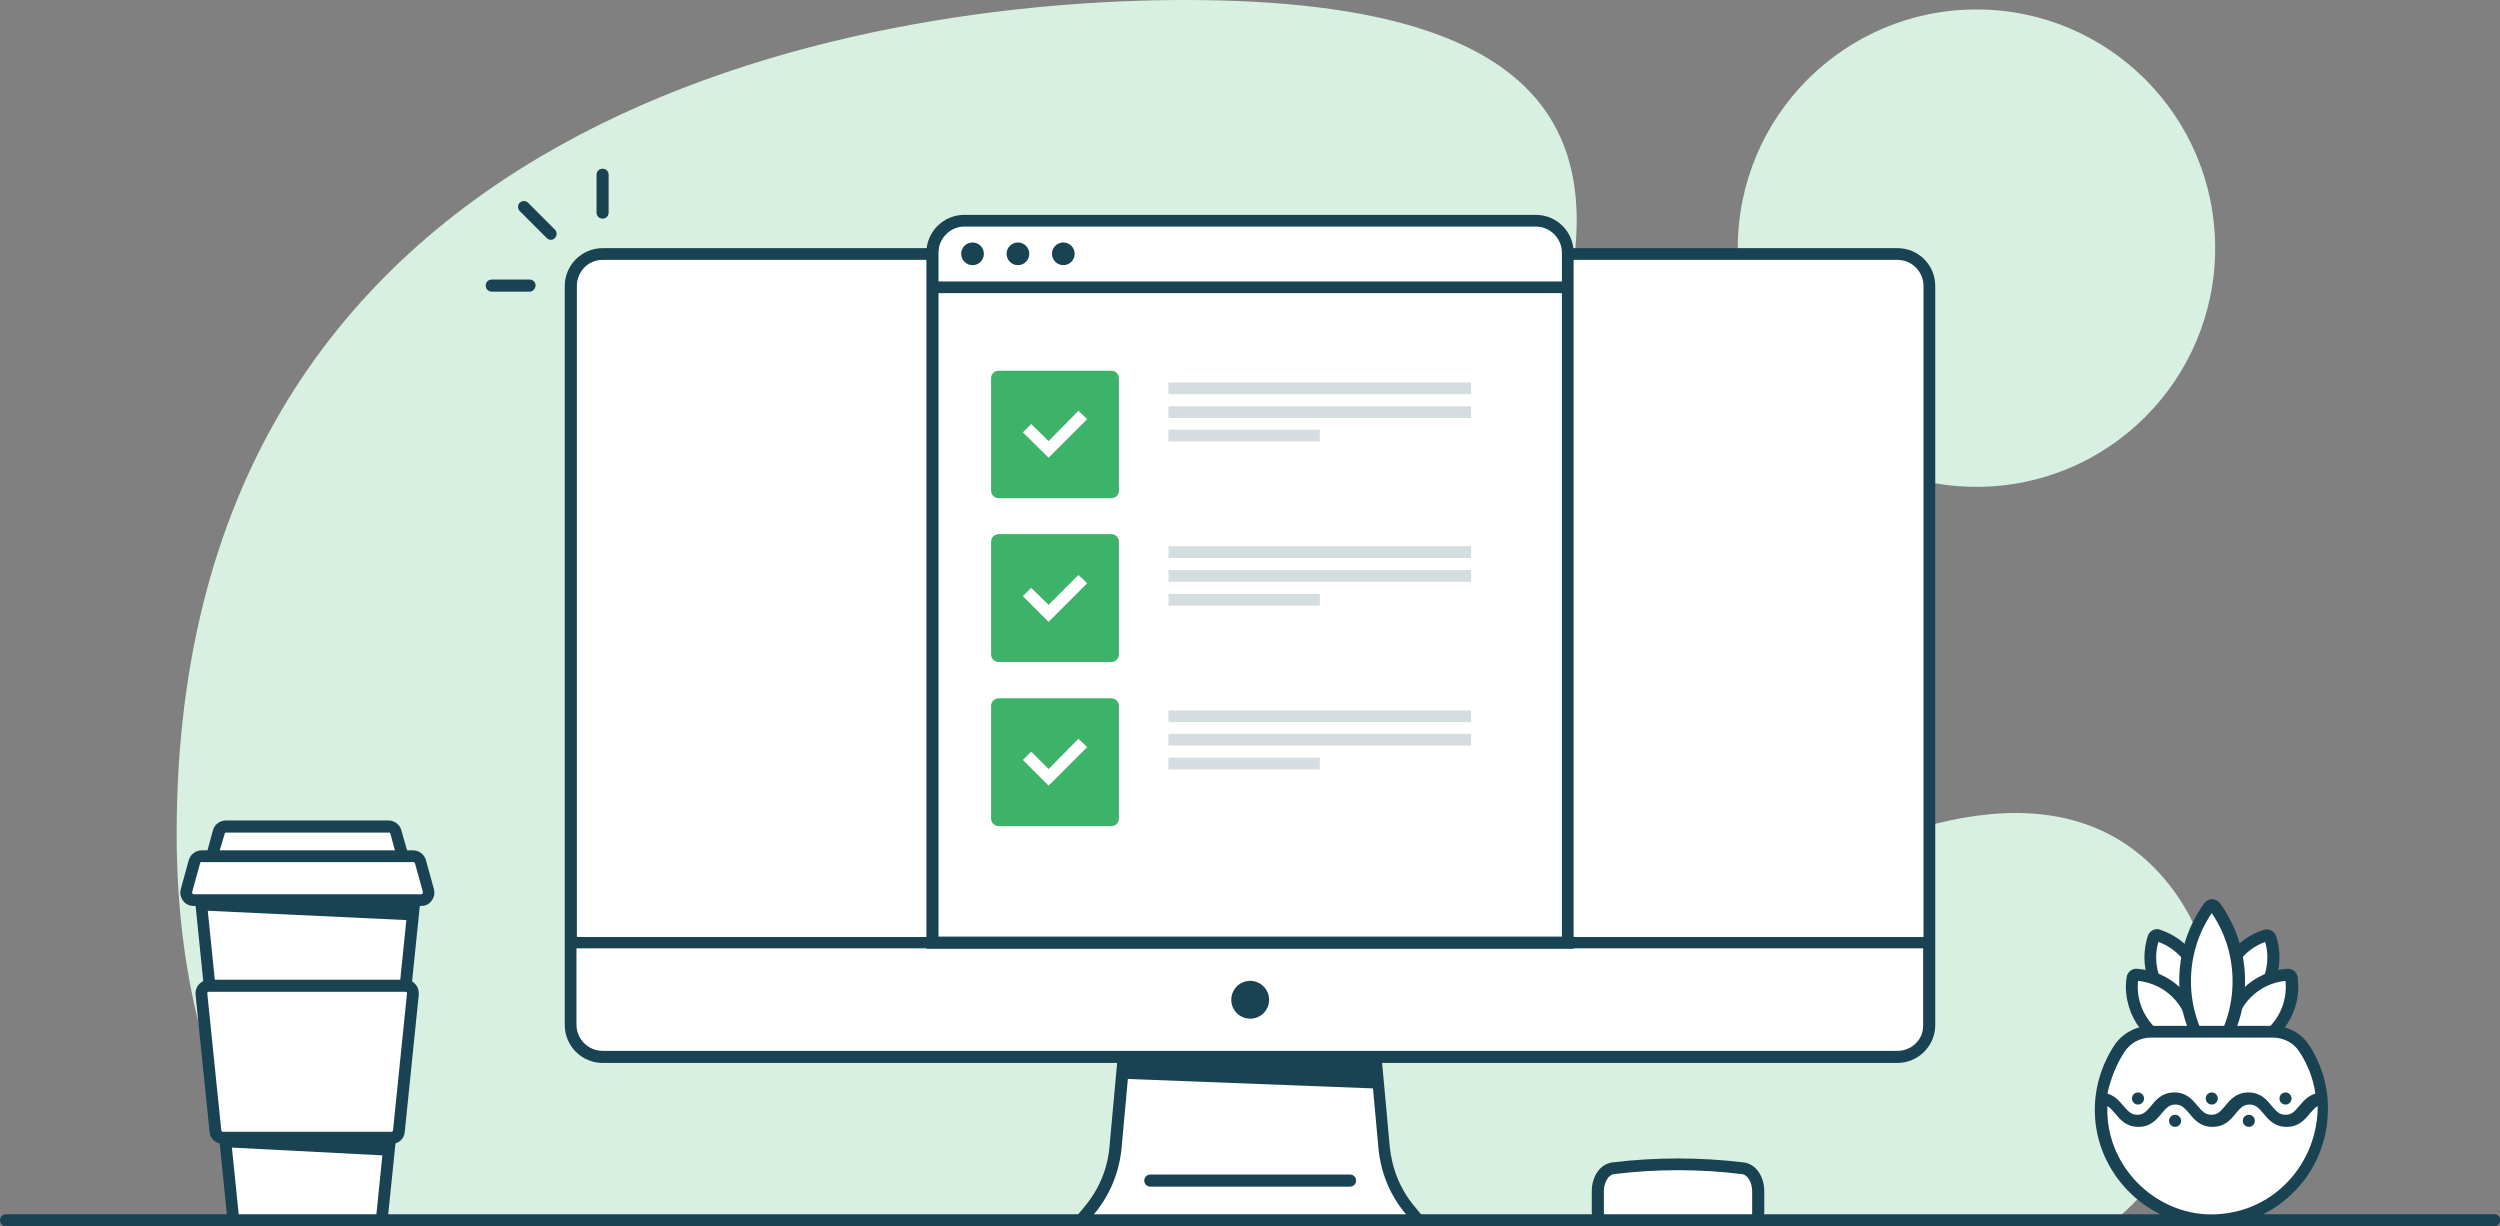 <?xml version="1.0" encoding="utf-8"?>
<!-- Generator: Adobe Illustrator 23.0.6, SVG Export Plug-In . SVG Version: 6.00 Build 0)  -->
<svg version="1.1" id="Layer_1" xmlns="http://www.w3.org/2000/svg" xmlns:xlink="http://www.w3.org/1999/xlink" x="0px" y="0px"
	 viewBox="0 0 660.9 324.2" style="enable-background:new 0 0 660.9 324.2;" xml:space="preserve">
<rect x="0" y="0" width="660.9" height="324.2" fill="#808080" stroke="none"/>
<style type="text/css">
	.st0{fill:#D8F0E1;}
	.st1{fill:#194253;}
	.st2{display:none;}
	.st3{display:inline;}
	.st4{fill-rule:evenodd;clip-rule:evenodd;fill:#183A57;}
	.st5{fill:#183A57;}
	.st6{fill-rule:evenodd;clip-rule:evenodd;fill:#FFFFFF;}
	.st7{fill-rule:evenodd;clip-rule:evenodd;fill:#194253;}
	.st8{fill:#FFFFFF;}
	.st9{fill:#3DB269;}
	.st10{fill:#D5DDE0;}
</style>
<g id="Illsutration">
	<g id="Backgound_3_">
		<g id="Background_3_">
			<g>
				<path class="st0" d="M568.7,313c11.7-14.2,18.4-32.8,16.3-51.1c-2.1-18.2-13.6-35.6-30.5-42.8c-17.7-7.6-38.2-3.7-56.3,2.8
					c-25.5,9.2-49.5,18.3-76.4,23.1c-21.4,3.9-37.2-0.2-48.3-20.2C343.3,170.2,523.6,0,313.3,0C228,0,46.7,29.1,46.7,220.4
					c0,44,11.6,76.9,29.6,101.9h483.2C562.8,319.5,565.8,316.4,568.7,313z"/>
				<circle class="st0" cx="522.5" cy="65.6" r="63.1"/>
			</g>
		</g>
		<g id="TableLine_3_">
			<g>
				<path class="st1" d="M659.4,324.2H1.6c-0.9,0-1.6-0.7-1.6-1.6c0-0.9,0.7-1.6,1.6-1.6h657.8c0.9,0,1.6,0.7,1.6,1.6
					C660.9,323.5,660.2,324.2,659.4,324.2z"/>
			</g>
		</g>
	</g>
	<g id="Computer_7_" class="st2">
		<g class="st3">
			<g>
				<path class="st4" d="M292.4,322.6l2.2-2.6c4-4.7,6.4-10.5,6.9-16.7l2.8-31.1h65.4l2.8,31.1c0.6,6.2,3,11.9,6.9,16.7l2.2,2.6
					H292.4z"/>
				<path class="st5" d="M368.3,273.9l2.7,29.6c0.6,6.5,3.1,12.6,7.3,17.5v0h-82.5v0c4.2-5,6.7-11.1,7.3-17.5l2.7-29.6H368.3
					 M371.2,270.7h-2.9h-62.5h-2.9l-0.3,2.9l-2.7,29.6c-0.5,5.8-2.8,11.3-6.6,15.8l-4.3,5.2h6.7h82.5h6.7l-4.3-5.2
					c-3.8-4.5-6-10-6.6-15.8l-2.7-29.6L371.2,270.7L371.2,270.7z"/>
			</g>
			<polygon class="st4" points="303.8,280 303.8,285.2 371.4,287.8 371.4,280 			"/>
			<g>
				<path class="st5" d="M363.5,313.7h-52.8c-0.9,0-1.6-0.7-1.6-1.6s0.7-1.6,1.6-1.6h52.8c0.9,0,1.6,0.7,1.6,1.6
					S364.3,313.7,363.5,313.7z"/>
			</g>
		</g>
		<g class="st3">
			<path class="st5" d="M165.9,279.4c-4.6,0-8.4-3.8-8.4-8.4V75.6c0-4.6,3.8-8.4,8.4-8.4h342.3c4.6,0,8.4,3.8,8.4,8.4V271
				c0,4.6-3.8,8.4-8.4,8.4H165.9z"/>
			<path class="st5" d="M508.2,65.6H165.9c-5.5,0-10,4.5-10,10V271c0,5.5,4.5,10,10,10h342.3c5.5,0,10-4.5,10-10V75.6
				C518.2,70,513.7,65.6,508.2,65.6z M165.9,68.7h342.3c3.8,0,6.9,3.1,6.9,6.9v172.1H159V75.6C159,71.8,162.1,68.7,165.9,68.7z
				 M508.2,277.8H165.9c-3.8,0-6.9-3.1-6.9-6.9v-20.2h356V271C515,274.8,512,277.8,508.2,277.8z"/>
			<circle class="st4" cx="337" cy="264.3" r="5"/>
		</g>
	</g>
	<g id="Computer_6_">
		<g>
			<g>
				<path class="st6" d="M285.9,322.6l2.2-2.6c4-4.7,6.4-10.5,6.9-16.7l2.8-31.1h65.4l2.8,31.1c0.6,6.2,3,11.9,6.9,16.7l2.2,2.6
					H285.9z"/>
				<path class="st1" d="M361.7,273.9l2.7,29.6c0.6,6.5,3.1,12.6,7.3,17.5v0h-82.5v0c4.2-5,6.7-11.1,7.3-17.5l2.7-29.6H361.7
					 M364.6,270.7h-2.9h-62.5h-2.9l-0.3,2.9l-2.7,29.6c-0.5,5.8-2.8,11.3-6.6,15.8l-4.3,5.2h6.7h82.5h6.7l-4.3-5.2
					c-3.8-4.5-6-10-6.6-15.8l-2.7-29.6L364.6,270.7L364.6,270.7z"/>
			</g>
			<polygon class="st7" points="297.2,280 297.2,285.2 364.8,287.8 364.8,280 			"/>
			<g>
				<g>
					<path class="st1" d="M356.9,313.7h-52.8c-0.9,0-1.6-0.7-1.6-1.6s0.7-1.6,1.6-1.6h52.8c0.9,0,1.6,0.7,1.6,1.6
						S357.8,313.7,356.9,313.7z"/>
				</g>
			</g>
		</g>
		<g>
			<path class="st8" d="M159.3,279.4c-4.6,0-8.4-3.8-8.4-8.4V75.6c0-4.6,3.8-8.4,8.4-8.4h342.3c4.6,0,8.4,3.8,8.4,8.4V271
				c0,4.6-3.8,8.4-8.4,8.4H159.3z"/>
			<path class="st1" d="M501.6,65.6H159.3c-5.5,0-10,4.5-10,10V271c0,5.5,4.5,10,10,10h342.3c5.5,0,10-4.5,10-10V75.6
				C511.6,70,507.1,65.6,501.6,65.6z M159.3,68.7h342.3c3.8,0,6.9,3.1,6.9,6.9v172.1h-356V75.6C152.5,71.8,155.5,68.7,159.3,68.7z
				 M501.6,277.8H159.3c-3.8,0-6.9-3.1-6.9-6.9v-20.2h356V271C508.5,274.8,505.4,277.8,501.6,277.8z"/>
			<circle class="st7" cx="330.5" cy="264.3" r="5"/>
		</g>
	</g>
	<g id="Mouse_3_">
		<path class="st8" d="M426.4,308.9L426.4,308.9c-2.3,0.3-4,2.9-4,6v5.6c0,1.2,0.7,2.1,1.5,2.1h19.7h19.7c0.8,0,1.5-0.9,1.5-2.1
			v-5.6c0-3.1-1.7-5.8-4-6h0C449.4,307.5,437.8,307.5,426.4,308.9z"/>
		<path class="st1" d="M463.3,324.2h-39.4c-1.7,0-3.1-1.6-3.1-3.7v-5.6c0-4,2.3-7.2,5.4-7.6h0c11.5-1.4,23.2-1.4,34.8,0
			c3.1,0.4,5.4,3.6,5.4,7.6v5.6C466.4,322.6,465,324.2,463.3,324.2z M424.1,321.1L424.1,321.1L424.1,321.1z M424.1,321h39
			c0.1-0.1,0.1-0.3,0.1-0.5v-5.6c0-2.3-1.2-4.3-2.6-4.5c-11.3-1.4-22.7-1.4-34,0h0c-1.4,0.2-2.6,2.2-2.6,4.5v5.6
			C424,320.8,424,320.9,424.1,321z"/>
	</g>
	<g id="Flower_3_">
		<g id="Leafs_3_">
			<g>
				<path class="st8" d="M570.6,247.3c-0.5-0.2-1.1,0.1-1.3,0.6c-0.5,1.6-0.8,3.4-0.8,5.2c0,7.8,5.3,14.3,12.4,16.2
					c0.7-1.9,1.2-3.9,1.2-6.1C582.1,255.8,577.3,249.5,570.6,247.3z"/>
				<path class="st1" d="M581.9,271.2l-1.4-0.4c-8-2.1-13.6-9.4-13.6-17.7c0-1.9,0.3-3.8,0.9-5.7c0.2-0.6,0.7-1.2,1.3-1.5
					c0.6-0.3,1.3-0.4,2-0.1l0,0c7.5,2.5,12.6,9.5,12.6,17.4c0,2.3-0.4,4.5-1.3,6.7L581.9,271.2z M570.6,249
					c-0.4,1.3-0.6,2.7-0.6,4.1c0,6.4,4,12,9.9,14.2c0.4-1.3,0.6-2.7,0.6-4.1C580.5,256.9,576.6,251.2,570.6,249z M570.1,248.8
					L570.1,248.8L570.1,248.8z"/>
			</g>
			<g>
				<path class="st8" d="M564.7,257.7c-0.5,0-1,0.3-1,0.8c-0.2,1.3-0.2,2.7-0.1,4.1c0.9,8.5,8.1,14.9,16.4,15
					c0.3-1.6,0.4-3.2,0.2-4.9C579.4,264.4,572.7,258.2,564.7,257.7z"/>
				<path class="st1" d="M581.4,279.1l-1.3,0c-9.3-0.1-17-7.1-18-16.4c-0.2-1.5-0.1-3,0.1-4.4c0.2-1.3,1.4-2.3,2.7-2.2
					c8.9,0.6,16.1,7.4,17,16.3c0.2,1.8,0.1,3.6-0.2,5.4L581.4,279.1z M565.2,259.3c-0.1,1-0.1,2.1,0,3.1c0.8,7.2,6.5,12.8,13.5,13.5
					c0.1-1,0.1-2.1,0-3.1C578,265.6,572.3,260,565.2,259.3z"/>
			</g>
			<g>
				<path class="st8" d="M598.9,247.3c0.5-0.2,1.1,0.1,1.3,0.6c0.5,1.6,0.8,3.4,0.8,5.2c0,7.8-5.3,14.3-12.4,16.2
					c-0.7-1.9-1.2-3.9-1.2-6.1C587.4,255.8,592.2,249.5,598.9,247.3z"/>
				<path class="st1" d="M587.6,271.2l-0.5-1.3c-0.8-2.1-1.3-4.4-1.3-6.7c0-7.9,5-14.9,12.6-17.4l0,0c1.4-0.4,2.8,0.3,3.3,1.6
					c0.6,1.8,0.9,3.8,0.9,5.7c0,8.3-5.6,15.6-13.6,17.7L587.6,271.2z M598.8,249c-5.9,2.2-9.9,7.8-9.9,14.2c0,1.4,0.2,2.8,0.6,4.1
					c5.9-2.2,9.9-7.8,9.9-14.2C599.4,251.7,599.2,250.4,598.8,249z M599.3,248.8C599.3,248.8,599.3,248.8,599.3,248.8L599.3,248.8
					L599.3,248.8z"/>
			</g>
			<g>
				<path class="st8" d="M604.7,257.7c0.5,0,1,0.3,1,0.8c0.2,1.3,0.2,2.7,0.1,4.1c-0.9,8.5-8.1,14.9-16.4,15
					c-0.3-1.6-0.4-3.2-0.2-4.9C590,264.4,596.7,258.2,604.7,257.7z"/>
				<path class="st1" d="M588.1,279.1l-0.2-1.3c-0.3-1.8-0.4-3.6-0.2-5.4c0.9-8.9,8.1-15.7,17-16.3l0,0c1.3-0.1,2.5,0.9,2.7,2.2
					c0.2,1.5,0.2,3,0.1,4.4c-1,9.2-8.7,16.2-18,16.4L588.1,279.1z M604.2,259.3c-7.1,0.7-12.8,6.3-13.5,13.5c-0.1,1-0.1,2.1,0,3.1
					c7.1-0.7,12.8-6.3,13.5-13.5C604.3,261.4,604.3,260.3,604.2,259.3z"/>
			</g>
			<g>
				<path class="st8" d="M585.5,239.8c-0.4-0.5-1.2-0.5-1.6,0c-3.9,5.5-6.3,12.3-6.3,19.5c0,7.8,2.6,14.9,7.1,20.6
					c4.4-5.7,7.1-12.9,7.1-20.6C591.8,252.1,589.5,245.3,585.5,239.8z"/>
				<path class="st1" d="M584.7,282.5l-1.2-1.6c-4.8-6.2-7.4-13.7-7.4-21.6c0-7.4,2.3-14.5,6.6-20.5c0.5-0.7,1.3-1.1,2.1-1.1h0
					c0.8,0,1.6,0.4,2.1,1.1c4.3,6,6.6,13.1,6.6,20.5c0,7.9-2.6,15.4-7.4,21.6L584.7,282.5z M584.7,241.4c-3.6,5.3-5.5,11.5-5.5,18
					c0,6.5,1.9,12.6,5.5,18c3.6-5.3,5.5-11.5,5.5-18C590.2,252.9,588.3,246.7,584.7,241.4z"/>
			</g>
		</g>
		<g id="Pot_4_">
			<path class="st8" d="M560.3,277.3c-3.2,4.9-5,10.8-4.8,17.1c0.5,14.9,12.5,27.2,27.4,28.2c17,1.1,31.1-12.4,31.1-29.2
				c0-6.1-1.8-11.7-5-16.4c-1.8-2.7-4.9-4.2-8.2-4.2h-32.2C565.3,272.8,562.1,274.5,560.3,277.3z"/>
			<g>
				<g>
					<path class="st1" d="M610.3,276.1c-2.1-3.1-5.6-4.9-9.5-4.9h-32.2c-3.9,0-7.5,1.9-9.7,5.2c-3.5,5.4-5.3,11.6-5.1,18
						c0.5,15.7,13.2,28.7,28.8,29.7c0.7,0,1.3,0.1,2,0.1c7.9,0,15.3-2.9,21.1-8.4c6.2-5.8,9.7-14,9.7-22.5
						C615.5,287.2,613.7,281.2,610.3,276.1z M561.6,278.1c1.6-2.4,4.2-3.8,7-3.8h32.2c2.8,0,5.4,1.3,6.9,3.5
						c2.3,3.4,3.8,7.2,4.4,11.3c-2,0.6-3.2,2-4.2,3.2c-1.3,1.5-2,2.4-3.7,2.4s-2.4-0.9-3.7-2.4c-1.3-1.6-2.9-3.5-6.1-3.5
						c-3.2,0-4.8,1.9-6.1,3.5c-1.3,1.5-2,2.4-3.7,2.4c-1.6,0-2.4-0.9-3.7-2.4c-1.3-1.6-2.9-3.5-6.1-3.5c-3.2,0-4.8,1.9-6.1,3.5
						c-1.3,1.5-2,2.4-3.7,2.4c-1.6,0-2.4-0.9-3.7-2.4c-1-1.2-2.2-2.6-4.2-3.2C558,285.2,559.4,281.5,561.6,278.1z M603.7,313.5
						c-5.6,5.3-13,7.9-20.7,7.5c-14-0.9-25.4-12.6-25.9-26.6c0-0.7,0-1.3,0-2c0.7,0.4,1.3,1.1,2.1,2c1.3,1.6,2.9,3.5,6.1,3.5
						s4.8-1.9,6.1-3.5c1.3-1.5,2-2.4,3.7-2.4c1.6,0,2.4,0.9,3.7,2.4c1.3,1.6,2.9,3.5,6.1,3.5c3.2,0,4.8-1.9,6.1-3.5
						c1.3-1.5,2-2.4,3.7-2.4c1.6,0,2.4,0.9,3.7,2.4c1.3,1.6,2.9,3.5,6.1,3.5c3.2,0,4.8-1.9,6.1-3.5c0.8-0.9,1.4-1.6,2.1-2
						c0,0.3,0,0.6,0,1C612.4,301.1,609.3,308.2,603.7,313.5z"/>
					<circle class="st1" cx="604.2" cy="290.4" r="1.6"/>
					<circle class="st1" cx="594.5" cy="296.3" r="1.6"/>
					<circle class="st1" cx="584.7" cy="290.4" r="1.6"/>
					<circle class="st1" cx="575" cy="296.3" r="1.6"/>
					<circle class="st1" cx="565.2" cy="290.4" r="1.6"/>
				</g>
			</g>
		</g>
	</g>
	<g id="Lines_3_">
		<path class="st1" d="M159.3,57.8c-0.9,0-1.6-0.7-1.6-1.6v-10c0-0.9,0.7-1.6,1.6-1.6c0.9,0,1.6,0.7,1.6,1.6v10
			C160.9,57.1,160.2,57.8,159.3,57.8z"/>
		<path class="st1" d="M145.6,63.4c-0.4,0-0.8-0.2-1.1-0.5l-7.1-7.1c-0.6-0.6-0.6-1.6,0-2.2c0.6-0.6,1.6-0.6,2.2,0l7.1,7.1
			c0.6,0.6,0.6,1.6,0,2.2C146.4,63.3,146,63.4,145.6,63.4z"/>
		<path class="st1" d="M140,77.1h-10c-0.9,0-1.6-0.7-1.6-1.6c0-0.9,0.7-1.6,1.6-1.6h10c0.9,0,1.6,0.7,1.6,1.6
			C141.5,76.4,140.8,77.1,140,77.1z"/>
	</g>
	<g id="Coffee_4_">
		<g id="PaperCup_3_">
			<g>
				<polygon class="st8" points="53,238 61.6,322.6 100.8,322.6 109.5,238 				"/>
				<path class="st1" d="M102.3,324.2h-42l-8.9-87.8h59.9L102.3,324.2z M63.1,321h36.4l8.3-81.5h-53L63.1,321z"/>
			</g>
			<g>
				<path class="st8" d="M111.1,227.8c-0.2-0.9-1-1.5-1.9-1.5h-29h-27c-0.9,0-1.7,0.6-1.9,1.5l-2.1,7.6c-0.4,1.3,0.6,2.5,1.9,2.5
					h29.1h31.1c1.3,0,2.3-1.3,1.9-2.5L111.1,227.8z"/>
				<path class="st1" d="M111.3,239.5H51.2c-1.1,0-2.2-0.5-2.8-1.4c-0.7-0.9-0.9-2-0.6-3.1l2.1-7.6c0.4-1.5,1.8-2.6,3.4-2.6h55.9
					c1.6,0,3,1.1,3.4,2.6l2.1,7.6c0.3,1.1,0.1,2.2-0.6,3.1C113.5,239,112.5,239.5,111.3,239.5z M53.3,227.9c-0.2,0-0.4,0.1-0.4,0.3
					l-2.1,7.6c-0.1,0.2,0,0.3,0.1,0.4c0,0.1,0.2,0.2,0.3,0.2h60.2c0.2,0,0.3-0.1,0.3-0.2c0-0.1,0.1-0.2,0.1-0.4l-2.1-7.6
					c-0.1-0.2-0.2-0.3-0.4-0.3H53.3z"/>
			</g>
			<g>
				<path class="st8" d="M57.8,220l-1.8,6.4h33.7h16.7l-1.8-6.4c-0.2-0.9-1-1.5-1.9-1.5h-43C58.8,218.5,58,219.1,57.8,220z"/>
				<path class="st1" d="M108.5,227.9H54l2.3-8.4c0.4-1.5,1.8-2.6,3.4-2.6h43c1.6,0,3,1.1,3.4,2.6L108.5,227.9z M58.1,224.8h46.3
					l-1.2-4.4c-0.1-0.2-0.2-0.3-0.4-0.3h-43c-0.2,0-0.4,0.1-0.4,0.3L58.1,224.8z"/>
			</g>
			<g>
				<path class="st8" d="M53.3,262.9l3.7,36.2c0.1,1,1,1.8,2,1.8h44.6c1,0,1.9-0.8,2-1.8l3.7-36.2c0.1-1.2-0.8-2.2-2-2.2h-52
					C54.1,260.7,53.1,261.7,53.3,262.9z"/>
				<path class="st1" d="M103.6,302.4H58.9c-1.8,0-3.4-1.4-3.5-3.2L51.7,263c-0.1-1,0.2-2,0.9-2.8c0.7-0.7,1.6-1.2,2.6-1.2h52
					c1,0,2,0.4,2.6,1.2c0.7,0.7,1,1.8,0.9,2.8l-3.7,36.2C106.9,301,105.4,302.4,103.6,302.4z M55.2,262.2c-0.2,0-0.3,0.1-0.3,0.1
					c-0.1,0.1-0.1,0.2-0.1,0.3l3.7,36.2c0,0.2,0.2,0.4,0.4,0.4h44.6c0.2,0,0.4-0.2,0.4-0.4l3.7-36.2c0-0.2-0.1-0.3-0.1-0.3
					c-0.1-0.1-0.2-0.1-0.3-0.1H55.2z"/>
			</g>
		</g>
		<g id="Shadow_4_">
			<g>
				<polygon class="st1" points="59.4,299.8 103.1,299.8 102.4,305.5 59.8,303.3 				"/>
				<polygon class="st1" points="53,238 53.4,240.7 108.8,243.3 109.5,238 				"/>
			</g>
		</g>
	</g>
	<g id="Checklist_1_">
		<g id="Browser">
			<path class="st8" d="M246.5,249.2V66.8c0-4.6,3.8-8.4,8.4-8.4H406c4.6,0,8.4,3.8,8.4,8.4v182.4H246.5z"/>
			<g>
				<g>
					<g>
						<circle class="st1" cx="257.1" cy="67.1" r="3"/>
					</g>
				</g>
				<g>
					<g>
						<circle class="st1" cx="269.1" cy="67.1" r="3"/>
					</g>
				</g>
				<g>
					<g>
						<circle class="st1" cx="281.1" cy="67.1" r="3"/>
					</g>
				</g>
			</g>
			<path class="st1" d="M406,56.8H254.9c-5.5,0-10,4.5-10,10v184H416v-184C416,61.2,411.5,56.8,406,56.8z M254.9,59.9H406
				c3.8,0,6.9,3.1,6.9,6.9v7.6H248.1v-7.6C248.1,63,251.2,59.9,254.9,59.9z M248.1,247.6V77.5h164.8v170.1H248.1z"/>
		</g>
		<g id="Tick">
			<g>
				<path class="st9" d="M293.8,131.7H264c-1.1,0-2-0.9-2-2V100c0-1.1,0.9-2,2-2h29.8c1.1,0,2,0.9,2,2v29.8
					C295.8,130.8,294.9,131.7,293.8,131.7z"/>
				<polygon class="st8" points="285.1,108.6 277.2,116.6 272.6,112.1 270.4,114.3 277.2,121 287.4,110.8 				"/>
			</g>
			<g>
				<rect x="308.9" y="101.1" class="st10" width="80" height="3.1"/>
				<rect x="308.9" y="107.4" class="st10" width="80" height="3.1"/>
				<rect x="308.9" y="113.6" class="st10" width="40" height="3.1"/>
			</g>
			<g>
				<path class="st9" d="M293.8,175H264c-1.1,0-2-0.9-2-2v-29.8c0-1.1,0.9-2,2-2h29.8c1.1,0,2,0.9,2,2V173
					C295.8,174.1,294.9,175,293.8,175z"/>
				<polygon class="st8" points="285.1,152 277.2,159.9 272.6,155.4 270.4,157.6 277.2,164.4 287.4,154.2 				"/>
			</g>
			<g>
				<rect x="308.9" y="144.4" class="st10" width="80" height="3.1"/>
				<rect x="308.9" y="150.7" class="st10" width="80" height="3.1"/>
				<rect x="308.9" y="157" class="st10" width="40" height="3.1"/>
			</g>
			<g>
				<path class="st9" d="M293.8,218.4H264c-1.1,0-2-0.9-2-2v-29.8c0-1.1,0.9-2,2-2h29.8c1.1,0,2,0.9,2,2v29.8
					C295.8,217.5,294.9,218.4,293.8,218.4z"/>
				<polygon class="st8" points="285.1,195.3 277.2,203.3 272.6,198.7 270.4,200.9 277.2,207.7 287.4,197.5 				"/>
			</g>
			<g>
				<rect x="308.9" y="187.8" class="st10" width="80" height="3.1"/>
				<rect x="308.9" y="194" class="st10" width="80" height="3.1"/>
				<rect x="308.9" y="200.3" class="st10" width="40" height="3.1"/>
			</g>
		</g>
	</g>
</g>
</svg>
